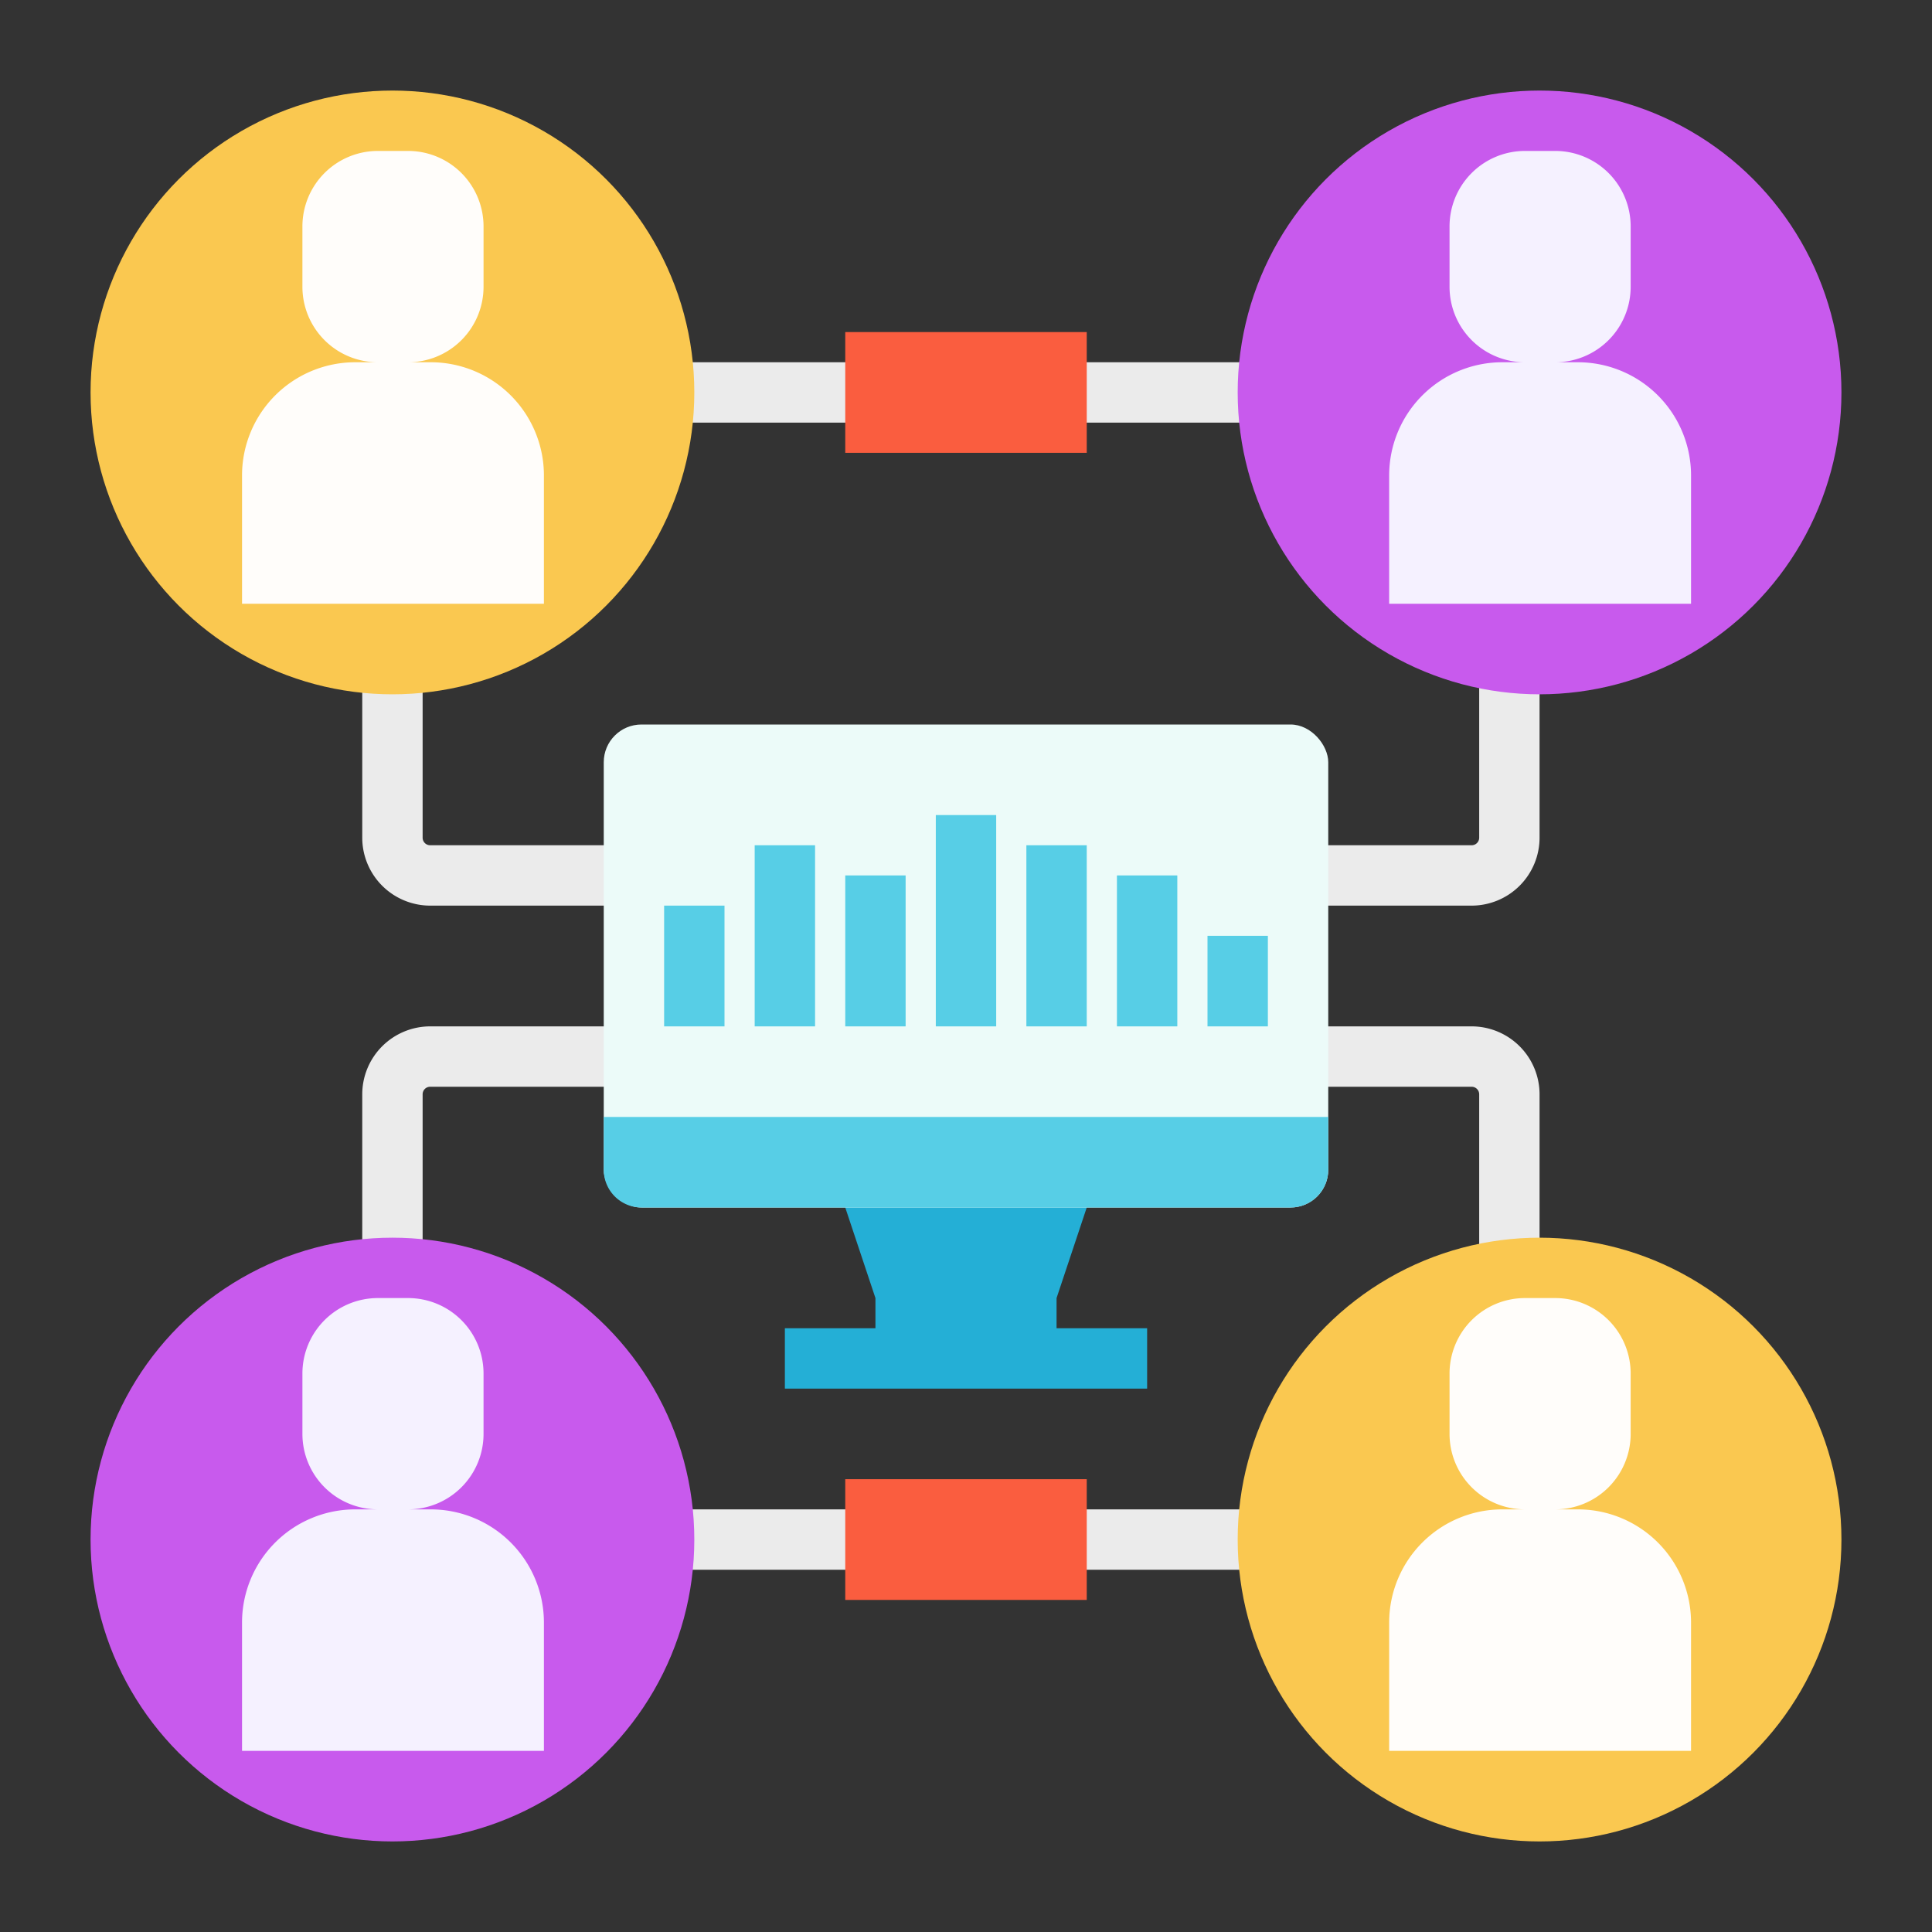 <svg xmlns="http://www.w3.org/2000/svg" id="Flat" height="512" viewBox="0 0 512 512" width="512"><rect x="0" y="0" width="512" height="512" fill="#333333" stroke="none"/><g><g fill="#ebebeb"><path d="m112 336h-16v-46a18.021 18.021 0 0 1 18-18h54v16h-54a2 2 0 0 0 -2 2z"></path><path d="m168 240h-54a18.021 18.021 0 0 1 -18-18v-46h16v46a2 2 0 0 0 2 2h54z"></path><path d="m408 336h-16v-46a2 2 0 0 0 -2-2h-46v-16h46a18.021 18.021 0 0 1 18 18z"></path><path d="m390 240h-54v-16h54a2 2 0 0 0 2-2v-46h16v46a18.021 18.021 0 0 1 -18 18z"></path><path d="m176 400h56v16h-56z"></path><path d="m280 400h56v16h-56z"></path><path d="m176 96h56v16h-56z"></path><path d="m280 96h56v16h-56z"></path></g><g><g><path d="m280 352v-8l8-24-8-8h-48l-8 8 8 24v8h-24v16h96v-16z" fill="#24afd6"></path><g><rect fill="#ecfbf9" height="128" rx="10" width="192" x="160" y="192"></rect><g fill="#57cee6"><path d="m160 296v14a10 10 0 0 0 10 10h172a10 10 0 0 0 10-10v-14z"></path><path d="m200 224h16v48h-16z"></path><path d="m224 232h16v40h-16z"></path><path d="m248 216h16v56h-16z"></path><path d="m320 248h16v24h-16z"></path><path d="m176 240h16v32h-16z"></path><path d="m272 224h16v48h-16z"></path><path d="m296 232h16v40h-16z"></path></g></g></g><g><circle cx="104" cy="408" fill="#c85aed" r="80"></circle><path d="m114.143 400h-6a20 20 0 0 0 20-20v-16a20 20 0 0 0 -20-20h-8a20 20 0 0 0 -20 20v16a20 20 0 0 0 20 20h-6a30 30 0 0 0 -30 30v34h80v-34a30 30 0 0 0 -30-30z" fill="#f5f1ff"></path></g><g><circle cx="104" cy="104" fill="#fac850" r="80"></circle><path d="m114.143 96h-6a20 20 0 0 0 20-20v-16a20 20 0 0 0 -20-20h-8a20 20 0 0 0 -20 20v16a20 20 0 0 0 20 20h-6a30 30 0 0 0 -30 30v34h80v-34a30 30 0 0 0 -30-30z" fill="#fffdfa"></path></g><g><circle cx="408" cy="408" fill="#fac850" r="80"></circle><path d="m418.143 400h-6a20 20 0 0 0 20-20v-16a20 20 0 0 0 -20-20h-8a20 20 0 0 0 -20 20v16a20 20 0 0 0 20 20h-6a30 30 0 0 0 -30 30v34h80v-34a30 30 0 0 0 -30-30z" fill="#fffdfa"></path></g><g><circle cx="408" cy="104" fill="#c85aed" r="80"></circle><path d="m418.143 96h-6a20 20 0 0 0 20-20v-16a20 20 0 0 0 -20-20h-8a20 20 0 0 0 -20 20v16a20 20 0 0 0 20 20h-6a30 30 0 0 0 -30 30v34h80v-34a30 30 0 0 0 -30-30z" fill="#f5f1ff"></path></g><g fill="#fa5d3f"><path d="m224 392h64v32h-64z"></path><path d="m224 88h64v32h-64z"></path></g></g></g></svg>
